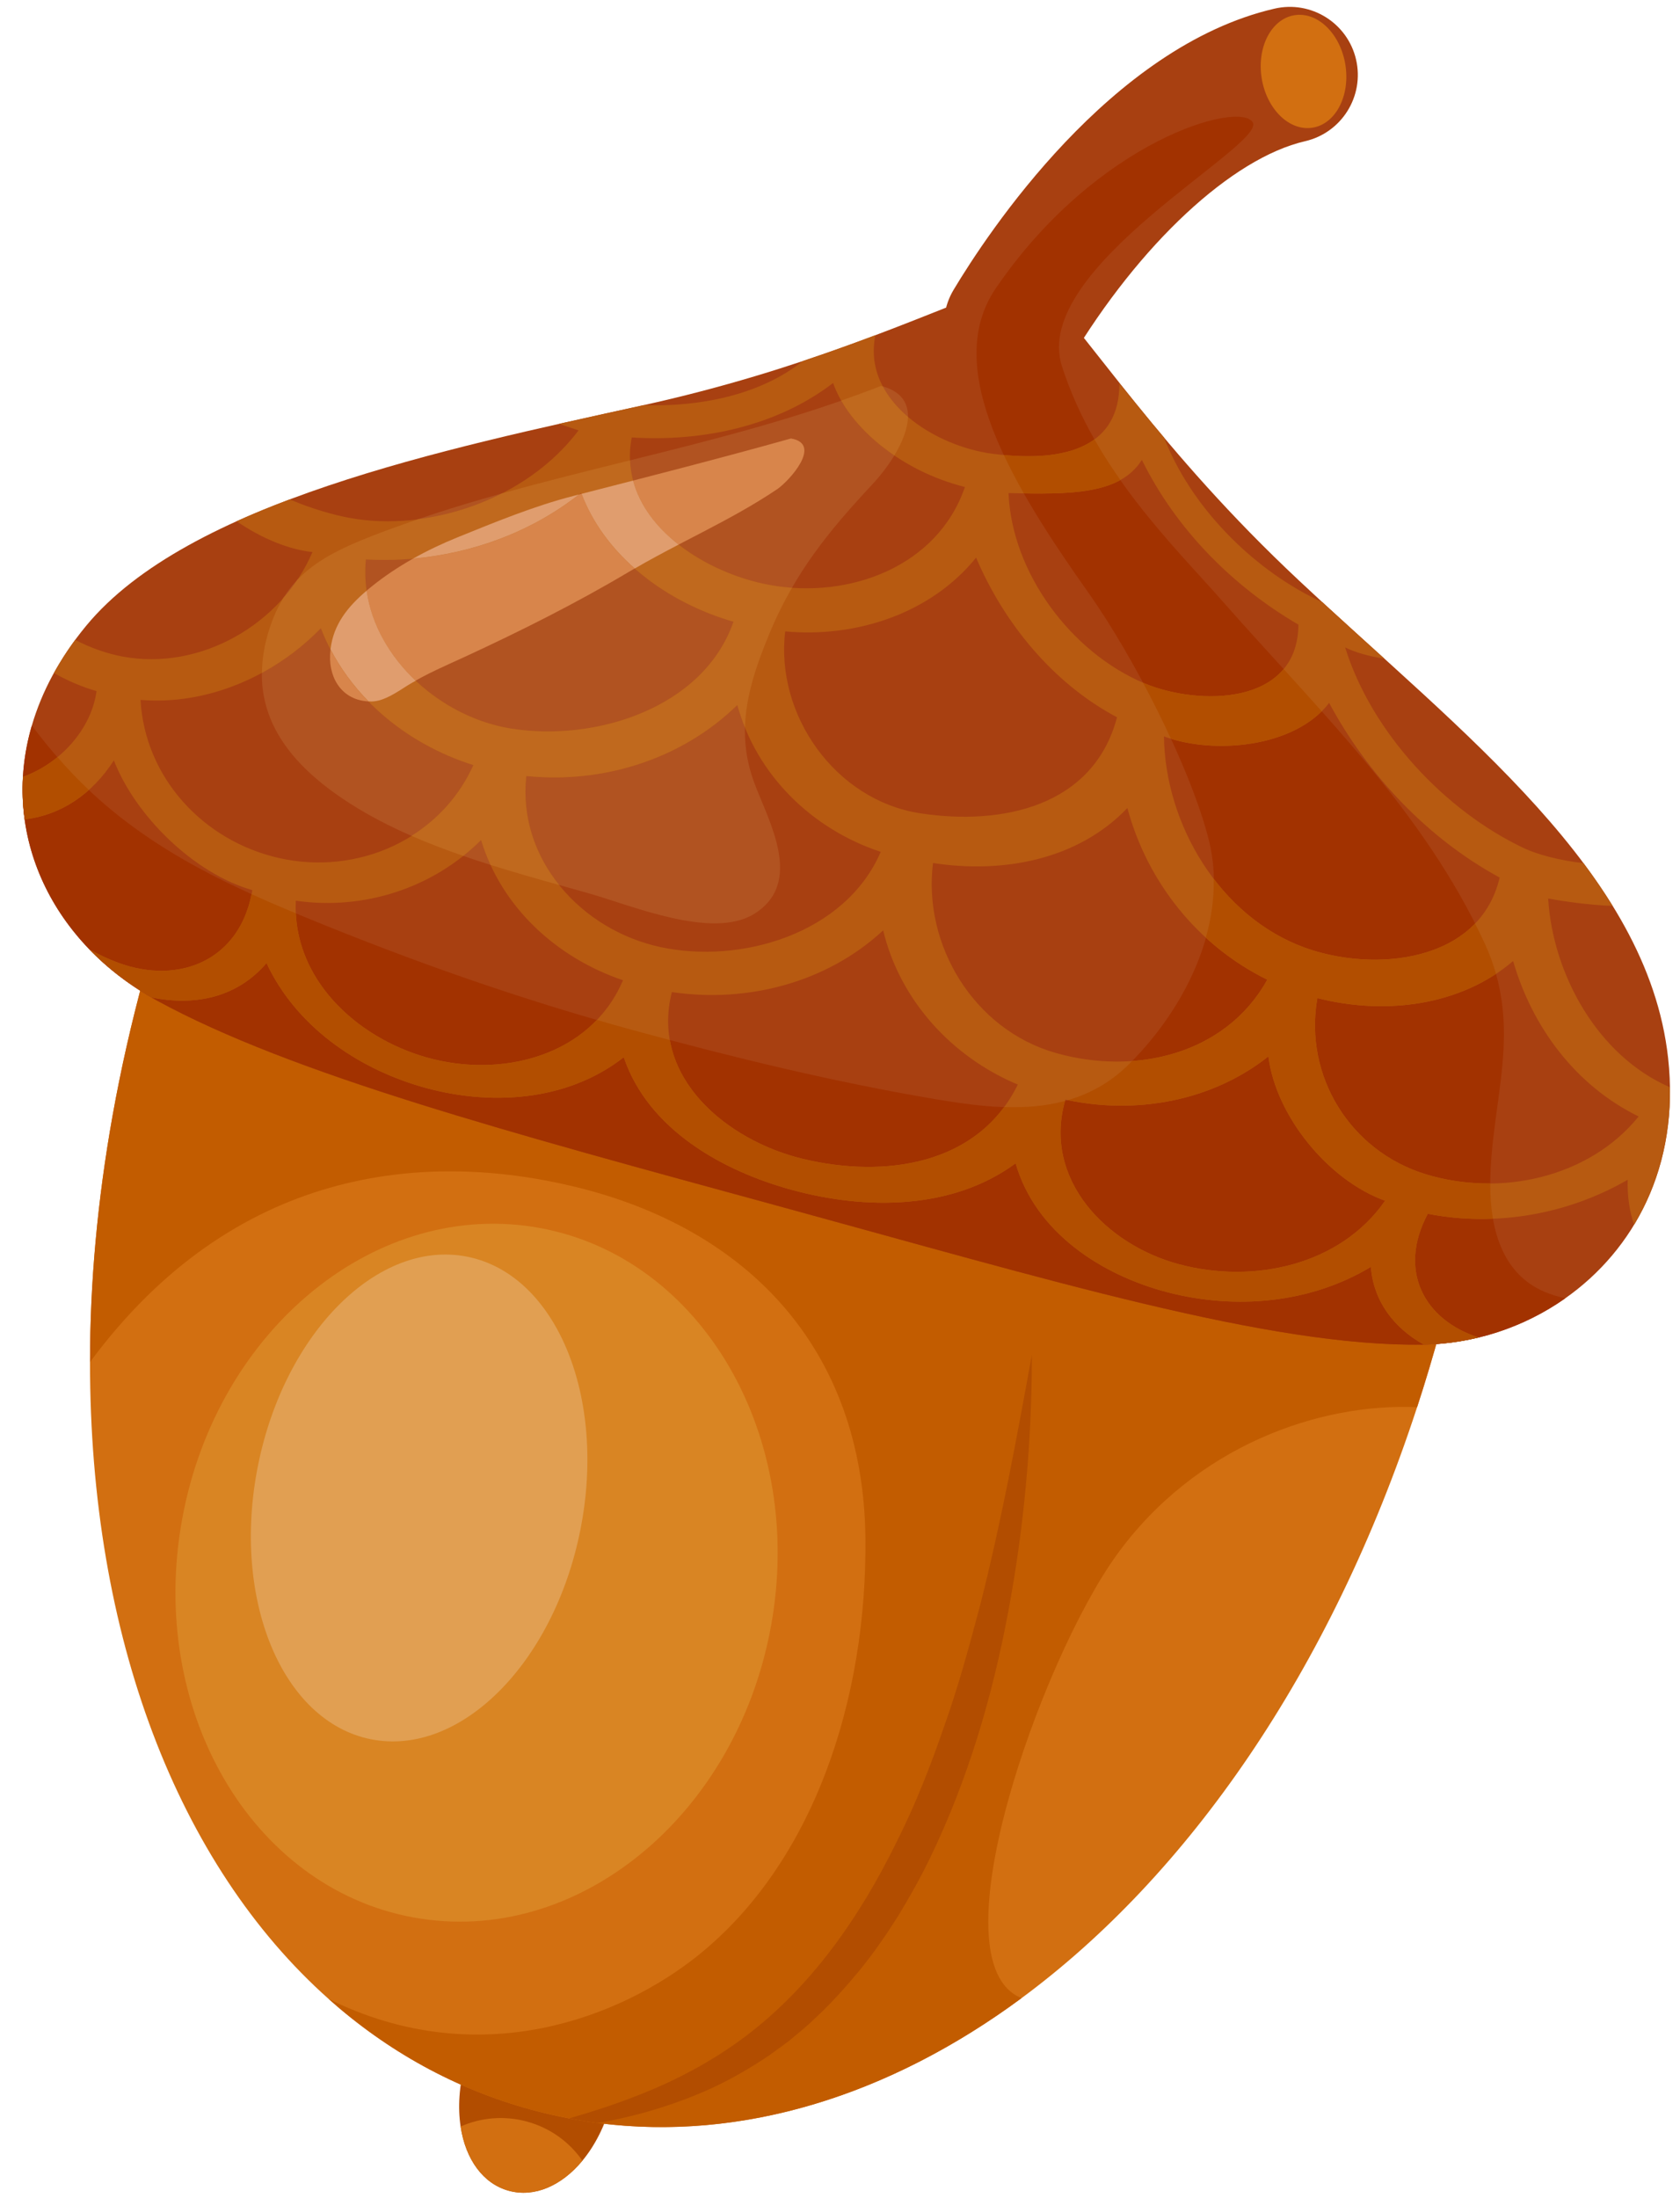 <?xml version="1.0" encoding="UTF-8"?><svg xmlns="http://www.w3.org/2000/svg" xmlns:xlink="http://www.w3.org/1999/xlink" height="454.6" preserveAspectRatio="xMidYMid meet" version="1.0" viewBox="74.9 22.5 347.6 454.6" width="347.6" zoomAndPan="magnify"><g><g><path d="M 201.371 457.496 C 200.059 462.309 197.957 466.363 195.402 469.445 C 191.07 474.68 185.434 477.105 180.18 475.668 C 174.871 474.223 171.23 469.195 170.203 462.379 C 169.609 458.477 169.867 453.984 171.164 449.246 C 174.715 436.238 180.488 441.715 188.828 443.992 C 197.172 446.27 204.926 444.488 201.371 457.496" fill="#b24d00" fill-rule="evenodd"/></g><g><path d="M 195.402 469.445 C 191.07 474.68 185.434 477.105 180.18 475.668 C 174.871 474.223 171.23 469.195 170.203 462.379 C 174.367 460.531 179.191 460.059 183.941 461.355 C 188.793 462.68 192.758 465.633 195.402 469.445" fill="#d26f11"/></g><g><path d="M 372.883 297.625 C 371.398 303.055 369.801 308.375 368.102 313.586 C 350.211 368.309 320.523 410.539 286.262 435.816 C 254.461 459.277 218.727 468.148 184.766 458.875 C 169.066 454.59 155.012 446.77 142.914 436 C 111.715 408.266 93.48 360.969 93.523 304.25 C 93.523 287.938 95.047 270.852 98.203 253.215 C 99.898 243.758 102.066 234.125 104.723 224.391 C 136.242 108.98 187.484 157.574 261.527 177.797 C 335.57 198.016 404.402 182.219 372.883 297.625" fill="#d26f11" fill-rule="evenodd"/></g><g><path d="M 372.883 297.625 C 371.398 303.055 369.801 308.375 368.102 313.586 C 347.902 312.672 322.168 321.582 305.836 344.293 C 290.457 365.688 267.875 428.41 286.262 435.816 C 258.762 456.102 228.324 465.48 198.645 461.656 C 196.648 461.391 194.668 461.074 192.676 460.691 C 190.023 460.207 187.395 459.594 184.766 458.875 C 169.066 454.59 155.012 446.77 142.914 436 C 174.254 451.48 203.512 439.609 219.184 427.098 C 243.215 407.91 254.34 374.016 253.957 340.562 C 253.492 301.473 229.527 276.613 193.816 267.977 C 162.629 260.441 123.281 263.988 93.523 304.25 C 93.523 287.938 95.047 270.852 98.203 253.215 C 99.898 243.758 102.066 234.125 104.723 224.391 C 136.242 108.98 187.484 157.574 261.527 177.797 C 335.57 198.016 404.402 182.219 372.883 297.625" fill="#c25c00"/></g><g><path d="M 398.758 291.059 C 390.156 297.117 379.82 300.488 369.301 300.641 C 337.535 301.102 291.996 287.27 235.82 271.93 C 180.41 256.797 135.332 244.723 107.402 229.484 C 85.828 217.691 74.871 195.27 81.484 172.598 C 83.508 165.633 87.188 158.668 92.719 151.957 C 113.77 126.449 166.883 115.359 207.641 106.402 C 241.453 98.98 264.539 88.219 280.93 82.141 C 283.145 81.324 285.242 80.586 287.215 79.957 C 287.594 79.836 287.973 79.715 288.348 79.605 C 300.703 92.578 314.941 115.695 343.672 142.586 C 377.449 174.223 415.777 202.906 420.039 241.348 C 422.512 263.613 413.035 281.023 398.758 291.059" fill="#a84011" fill-rule="evenodd"/></g><g><path d="M 280.574 103.262 C 279.363 102.93 278.176 102.43 277.047 101.754 C 270.379 97.758 268.211 89.117 272.203 82.449 C 279.188 70.793 304.613 32.148 338.598 24.289 C 346.168 22.535 353.727 27.258 355.477 34.824 C 357.227 42.395 352.512 49.953 344.938 51.707 C 329.77 55.215 310.695 72.961 296.348 96.914 C 293.031 102.449 286.512 104.883 280.574 103.262" fill="#a84011"/></g><g><path d="M 353.266 35.895 C 354.293 42.316 351.25 48.148 346.469 48.914 C 341.684 49.68 336.977 45.09 335.945 38.664 C 334.918 32.238 337.961 26.406 342.742 25.645 C 347.523 24.879 352.234 29.469 353.266 35.895" fill="#d26f11" fill-rule="evenodd"/></g><g><path d="M 234.395 359.012 C 227.152 398.391 194.023 425.301 160.395 419.117 C 126.766 412.934 105.371 376 112.609 336.621 C 119.852 297.242 152.98 270.332 186.609 276.516 C 220.238 282.695 241.633 319.633 234.395 359.012" fill="#d98523"/></g><g><path d="M 257.18 102.328 C 223.051 115.762 186.035 120.086 152.055 133.293 C 140.43 137.812 133.207 142.281 130.031 154.719 C 126.422 168.852 133.395 178.996 144.656 186.922 C 159.676 197.496 179.406 202.379 196.883 207.336 C 205.598 209.809 222.262 216.891 230.91 211.559 C 241.316 205.137 233.965 192.434 231.02 184.582 C 226.969 173.789 229.664 164.316 234.039 153.695 C 239.215 141.137 246.344 132.375 255.309 122.785 C 261.684 115.969 267.383 104.879 257.18 102.328" fill="#b15321"/></g><g><path d="M 398.758 291.059 C 390.156 297.117 379.82 300.488 369.301 300.641 C 337.535 301.102 291.996 287.27 235.82 271.93 C 180.41 256.797 135.332 244.723 107.402 229.484 C 85.828 217.691 74.871 195.27 81.484 172.598 C 82.703 174.164 84.004 175.859 85.504 177.648 C 99.828 194.832 117.199 203.66 137.684 212.082 C 160.098 221.305 182.352 229.16 205.785 235.559 C 226.566 241.234 247.293 246.285 268.258 249.836 C 282.543 252.254 297.348 253.734 308.535 242.59 C 320.863 230.32 329.109 212.562 325.008 196.242 C 321.281 181.426 309.551 158.469 300.137 145.16 C 284.551 123.133 269.574 98.766 280.93 82.141 C 301.973 51.34 331.516 43.277 334.102 47.812 C 336.855 52.633 288.039 77.836 294.621 98.27 C 301.578 119.855 317.746 135.398 327.824 146.848 C 347.504 169.184 369.574 190.289 382.148 217.766 C 390.195 235.348 383.371 250.086 383.238 267.273 C 383.172 276.074 385.391 285.871 394.48 289.723 C 395.84 290.289 397.273 290.723 398.758 291.059" fill="#a23200"/></g><g><path d="M 347.469 228.953 C 361.219 232.484 376.996 230.699 387.973 221.289 C 391.91 234.961 400.918 247.074 413.945 253.445 C 403.617 266.203 385.145 270.109 369.828 265.375 C 354.199 260.547 344.645 245.02 347.469 228.953 Z M 318.926 284.035 C 303.797 280.023 290.539 266.449 295.328 249.961 C 309.891 253.129 325.633 250.305 337.34 241.016 C 338.848 253.309 349.746 266.68 361.488 270.871 C 352.125 284.316 334.199 288.086 318.926 284.035 Z M 293.336 240.305 C 276.348 235.473 265.824 217.914 267.945 201.02 C 282.352 203.227 297.836 200.43 308.16 189.645 C 312.277 204.938 322.723 218.102 337.113 225.152 C 328.473 240.676 309.762 244.98 293.336 240.305 Z M 241.004 262.211 C 225.32 258.434 209.422 245.387 213.91 227.715 C 229.594 230.023 245.988 225.742 257.633 214.949 C 261.074 229.348 271.812 241.133 285.492 246.844 C 277.266 263.609 257.801 266.254 241.004 262.211 Z M 211.539 218.402 C 195.25 214.895 181.891 200.359 183.793 183.016 C 199.73 184.66 216.031 179.5 227.457 168.324 C 231.391 182.781 242.898 194.016 257.129 198.711 C 249.789 215.703 228.16 221.98 211.539 218.402 Z M 163.238 241.25 C 148.602 237.133 135.348 224.902 136.105 208.812 C 150.148 210.848 164.473 206.227 174.441 196.254 C 178.629 210.172 190.102 220.641 203.801 225.266 C 197.113 240.996 178.691 245.598 163.238 241.25 Z M 132.605 199.98 C 116.934 196.43 104.875 183.344 103.973 167.277 C 117.902 168.426 131.75 162.27 141.293 152.441 C 146.594 166.219 158.824 176.367 172.848 180.754 C 165.996 196.059 148.902 203.676 132.605 199.98 Z M 195.145 124.441 C 200.16 137.887 213.141 147.219 226.668 151.105 C 220.379 169.121 197.895 175.961 180.695 173.219 C 164.129 170.574 148.898 155.359 150.598 138.215 C 166.516 139.105 182.73 134.375 195.145 124.441 Z M 247.273 101.723 C 250.406 110.715 261.172 119.887 274.547 123.238 C 268.898 139.73 250.594 146.457 234.258 143.527 C 219.973 140.969 202.426 129.633 205.609 112.988 C 220.191 113.906 235.598 110.691 247.273 101.723 Z M 276.859 137.844 C 282.621 151.406 292.801 163.871 306.02 170.875 C 301.117 189.406 282.121 193.297 265.332 190.738 C 247.668 188.043 235.285 170.309 237.363 153.105 C 252.062 154.461 267.492 149.426 276.859 137.844 Z M 311.16 117.629 C 318.168 131.859 329.816 143.699 343.547 151.707 C 343.445 168.516 322.875 168.555 311.617 163.816 C 296.512 157.457 284.234 140.98 283.574 124.496 C 296.789 124.82 306.676 124.719 311.16 117.629 Z M 349.906 167.902 C 357.914 182.793 370.199 195.871 385.188 204.023 C 381.051 221.676 359.16 223.703 344.867 218.523 C 327.215 212.125 315.934 192.918 315.734 174.824 C 325.906 178.645 342.762 177.191 349.906 167.902 Z M 380.824 299.16 C 369.609 295.559 364.02 285.363 370.316 273.574 C 384.402 276.336 399.34 273.684 411.672 266.539 C 411.586 269.926 412.039 273.051 413 275.844 C 417.793 267.918 420.582 258.324 420.418 247.402 C 405.453 240.91 396.176 224.051 395.223 208.367 C 398.309 208.918 403.316 209.688 408.566 209.898 C 406.719 206.902 404.703 203.949 402.523 201.039 C 397.625 200.508 392.922 199.223 390.277 197.977 C 373.891 190.258 358.68 174.016 353.219 156.422 C 355.34 157.465 358.223 158.285 361.34 158.742 C 357.062 154.867 352.758 150.98 348.492 147.059 C 348.023 146.84 347.551 146.617 347.066 146.383 C 333.754 139.824 321.266 127.25 315.75 113.016 C 312.672 109.418 308.82 104.602 306.504 101.816 C 306.555 114.559 296.016 118.391 280.266 116.363 C 268.469 114.848 253.223 105.5 256.02 91.836 C 251.375 93.586 246.383 95.391 241.012 97.18 C 232.098 104.297 219.469 106.695 208.078 106.305 C 207.934 106.336 207.789 106.371 207.641 106.402 C 202.141 107.609 196.41 108.859 190.57 110.18 C 192.246 110.746 193.648 111.199 194.613 111.523 C 183.668 126.023 163.402 132.582 147.309 129.641 C 144.086 129.055 139.414 127.773 134.852 125.797 C 131.062 127.223 127.387 128.727 123.855 130.32 C 128.895 133.805 134.621 136.176 139.551 136.691 C 133.203 151.625 116.34 161.32 100.277 158.312 C 96.961 157.691 93.613 156.504 90.453 154.863 C 88.781 157.125 87.332 159.414 86.059 161.715 C 88.922 163.332 91.895 164.609 94.871 165.453 C 93.816 173.32 87.359 180.434 79.656 183.191 C 79.488 186.168 79.609 189.105 80.008 191.988 C 87.375 191.133 93.871 186.91 98.461 179.793 C 102.941 191.309 115.043 203.18 127.109 206.625 C 124.758 221 112.145 226.34 99.406 221.664 C 97.336 220.906 95.332 219.957 93.391 218.875 C 97.055 222.668 101.387 226.023 106.281 228.828 C 115.535 230.699 124.082 228.676 130.047 221.715 C 136.055 234.602 148.527 243.305 161.941 247.238 C 175.988 251.359 192.133 250.445 203.965 241.188 C 209.012 256.168 224.48 264.762 238.867 268.664 C 254.012 272.77 271.871 272.828 285.039 263.137 C 289.148 277.414 302.805 286.281 316.574 289.836 C 330.602 293.453 346.016 292.098 358.535 284.562 C 359.094 291.633 363.254 297.16 369.492 300.633 C 373.32 300.562 377.121 300.055 380.824 299.16" fill="#b75a11"/></g><g><path d="M 238.551 113.203 C 223.641 117.383 208.543 121.23 193.516 125.09 C 185.395 127.176 177.293 130.52 169.582 133.641 C 163.293 136.184 157.125 139.52 151.785 143.824 C 147.176 147.543 143.457 151.691 143.195 157.992 C 142.977 163.199 146.047 167.664 151.773 167.602 C 154.445 167.574 157.277 165.496 159.387 164.184 C 163.078 161.891 167.125 160.188 171.07 158.367 C 182.562 153.062 194.047 147.305 204.922 140.848 C 214.988 134.863 225.953 130.258 235.695 123.695 C 238.109 122.066 245.211 114.328 238.551 113.203" fill="#d8854b"/></g><g><path d="M 259.945 116.703 C 261.59 113.984 262.715 111.172 262.762 108.73 C 260.613 106.906 258.812 104.797 257.562 102.441 C 257.434 102.402 257.312 102.363 257.18 102.328 C 254.461 103.398 251.715 104.395 248.961 105.359 C 251.309 109.473 255.137 113.441 259.945 116.703" fill="#c0691e"/></g><g><path d="M 180.695 173.219 C 164.129 170.574 148.898 155.359 150.598 138.215 C 166.516 139.105 182.73 134.375 195.145 124.441 C 200.16 137.887 213.141 147.219 226.668 151.105 C 220.379 169.121 197.895 175.961 180.695 173.219 Z M 183.793 183.016 C 199.73 184.66 216.031 179.5 227.457 168.324 C 227.891 169.918 228.43 171.461 229.039 172.969 C 229.207 166.59 231.289 160.367 234.039 153.695 C 235.465 150.234 237.047 147.066 238.766 144.086 C 237.254 143.98 235.746 143.797 234.258 143.527 C 221.371 141.223 205.84 131.77 205.254 117.723 C 196.371 119.93 187.492 122.125 178.703 124.586 C 173.266 127.352 167.355 129.129 161.488 129.891 C 158.324 130.965 155.172 132.082 152.055 133.293 C 145.426 135.871 140.234 138.438 136.402 142.469 C 135.539 143.75 134.594 144.977 133.574 146.137 C 132.09 148.516 130.902 151.309 130.031 154.719 C 129.406 157.156 129.121 159.473 129.098 161.684 C 133.609 159.23 137.75 156.09 141.293 152.441 C 146.594 166.219 158.824 176.367 172.848 180.754 C 170.047 187.012 165.512 191.961 160.039 195.398 C 163.523 196.926 167.113 198.285 170.746 199.539 C 172.031 198.52 173.27 197.426 174.441 196.254 C 174.977 198.031 175.633 199.746 176.391 201.406 C 181.137 202.902 185.91 204.254 190.586 205.566 C 185.613 199.375 182.859 191.535 183.793 183.016" fill="#c0691e"/></g><g><path d="M 383.805 274.598 C 383.387 272.18 383.223 269.699 383.238 267.289 C 378.688 267.328 374.133 266.703 369.828 265.375 C 354.199 260.547 344.645 245.02 347.469 228.953 C 359.801 232.121 373.758 230.988 384.422 223.938 C 383.852 221.914 383.105 219.859 382.148 217.766 C 381.496 216.34 380.801 214.938 380.098 213.543 C 371.723 222.219 355.996 222.559 344.867 218.523 C 337.289 215.777 330.891 210.664 326.031 204.301 C 326.105 208.363 325.523 212.445 324.398 216.445 C 328.168 219.902 332.426 222.855 337.113 225.152 C 331.188 235.797 320.527 241.164 309.117 241.98 C 308.922 242.184 308.73 242.391 308.535 242.59 C 304.684 246.426 300.398 248.742 295.859 250.062 C 310.273 253.051 325.773 250.191 337.34 241.016 C 338.848 253.309 349.746 266.68 361.488 270.871 C 352.125 284.316 334.199 288.086 318.926 284.035 C 303.883 280.047 290.695 266.602 295.258 250.238 C 291.219 251.328 286.98 251.641 282.66 251.5 C 273.352 264.07 256.102 265.848 241.004 262.211 C 228.43 259.184 215.727 250.191 213.496 237.637 C 210.926 236.953 208.355 236.262 205.785 235.559 C 203.309 234.883 200.852 234.184 198.398 233.473 C 189.758 242.488 175.559 244.715 163.238 241.25 C 149.402 237.359 136.812 226.219 136.113 211.426 C 132.98 210.125 129.918 208.809 126.934 207.449 C 124.234 221.184 111.895 226.246 99.406 221.664 C 97.336 220.906 95.332 219.957 93.391 218.875 C 97.055 222.668 101.387 226.023 106.281 228.828 C 115.535 230.699 124.082 228.676 130.047 221.715 C 136.055 234.602 148.527 243.305 161.941 247.238 C 175.988 251.359 192.133 250.445 203.965 241.188 C 209.012 256.168 224.48 264.762 238.867 268.664 C 254.012 272.77 271.871 272.828 285.039 263.137 C 289.148 277.414 302.805 286.281 316.574 289.836 C 330.602 293.453 346.016 292.098 358.535 284.562 C 359.094 291.633 363.254 297.16 369.488 300.629 C 370.578 300.609 371.668 300.547 372.754 300.457 C 373.227 300.418 373.691 300.363 374.16 300.312 C 374.812 300.242 375.465 300.156 376.117 300.062 C 376.668 299.98 377.223 299.898 377.77 299.801 C 378.348 299.695 378.922 299.566 379.492 299.445 C 379.938 299.348 380.383 299.266 380.824 299.16 C 369.609 295.559 364.02 285.363 370.316 273.574 C 374.766 274.445 379.297 274.777 383.805 274.598" fill="#b24e00"/></g><g><path d="M 86.781 179.113 C 84.645 180.863 82.223 182.273 79.656 183.191 C 79.488 186.168 79.609 189.105 80.008 191.988 C 84.922 191.418 89.434 189.316 93.266 185.891 C 91.039 183.785 88.879 181.531 86.781 179.113" fill="#b24e00"/></g><g><path d="M 348.367 169.633 C 345.758 166.703 343.125 163.793 340.488 160.895 C 334.32 168.262 320.242 167.445 311.617 163.816 C 311.543 163.785 311.473 163.742 311.395 163.711 C 313.426 167.504 315.371 171.418 317.16 175.297 C 326.715 178.266 340.938 176.984 348.367 169.633" fill="#b24e00"/></g><g><path d="M 286.734 124.562 C 295.133 124.699 301.996 124.414 306.707 121.793 C 304.828 119.117 303.016 116.328 301.344 113.387 C 297.16 116.449 290.648 117.379 282.598 116.621 C 283.828 119.246 285.223 121.898 286.734 124.562" fill="#b24e00"/></g><g><path d="M 159.387 164.184 C 159.887 163.875 160.402 163.602 160.914 163.312 C 155.582 158.285 151.777 151.793 150.75 144.688 C 146.914 147.949 143.883 151.625 143.285 156.812 C 145.355 160.785 148.023 164.395 151.145 167.578 C 151.352 167.59 151.559 167.605 151.773 167.602 C 154.445 167.574 157.277 165.496 159.387 164.184" fill="#e09d6e"/></g><g><path d="M 160.379 138.047 C 172.805 136.953 184.895 132.469 194.684 124.789 C 194.297 124.891 193.906 124.988 193.516 125.09 C 185.395 127.176 177.293 130.52 169.582 133.641 C 166.457 134.906 163.359 136.367 160.379 138.047" fill="#e09d6e"/></g><g><path d="M 206.238 140.094 C 209.211 138.371 212.25 136.746 215.309 135.152 C 210.809 131.633 207.285 127.164 205.891 121.91 C 202.336 122.824 198.781 123.738 195.23 124.648 C 197.523 130.672 201.418 135.855 206.238 140.094" fill="#e09d6e"/></g><g><path d="M 194.969 339.02 C 189.465 366.586 170.07 385.945 151.652 382.27 C 133.234 378.594 122.766 353.266 128.27 325.703 C 133.773 298.141 153.164 278.777 171.582 282.453 C 190 286.133 200.473 311.457 194.969 339.02" fill="#e19f52"/></g><g><path d="M 267.258 406.984 C 265.285 411.047 263.051 415.012 260.691 418.891 C 259.449 420.805 258.234 422.727 256.895 424.574 C 255.613 426.453 254.207 428.258 252.777 430.043 C 249.867 433.559 246.812 436.98 243.43 440.086 C 241.797 441.695 239.992 443.113 238.234 444.598 C 237.328 445.289 236.391 445.961 235.461 446.637 L 234.07 447.648 L 232.633 448.598 C 228.797 451.09 224.789 453.324 220.613 455.125 C 216.434 456.93 212.145 458.41 207.812 459.602 C 204.766 460.414 201.719 461.094 198.645 461.656 C 196.648 461.391 194.668 461.074 192.676 460.691 C 197.426 459.32 202.094 457.824 206.629 456.027 C 214.75 452.902 222.391 448.809 229.188 443.688 C 242.816 433.395 252.801 419.027 260.371 403.594 C 264.266 395.891 267.43 387.805 270.258 379.586 C 273.184 371.391 275.461 362.957 277.711 354.488 C 282.027 337.5 285.238 320.168 288.398 302.719 C 288.406 320.465 286.816 338.223 283.535 355.773 C 280.258 373.312 275.172 390.676 267.258 406.984" fill="#b24d00"/></g></g></svg>